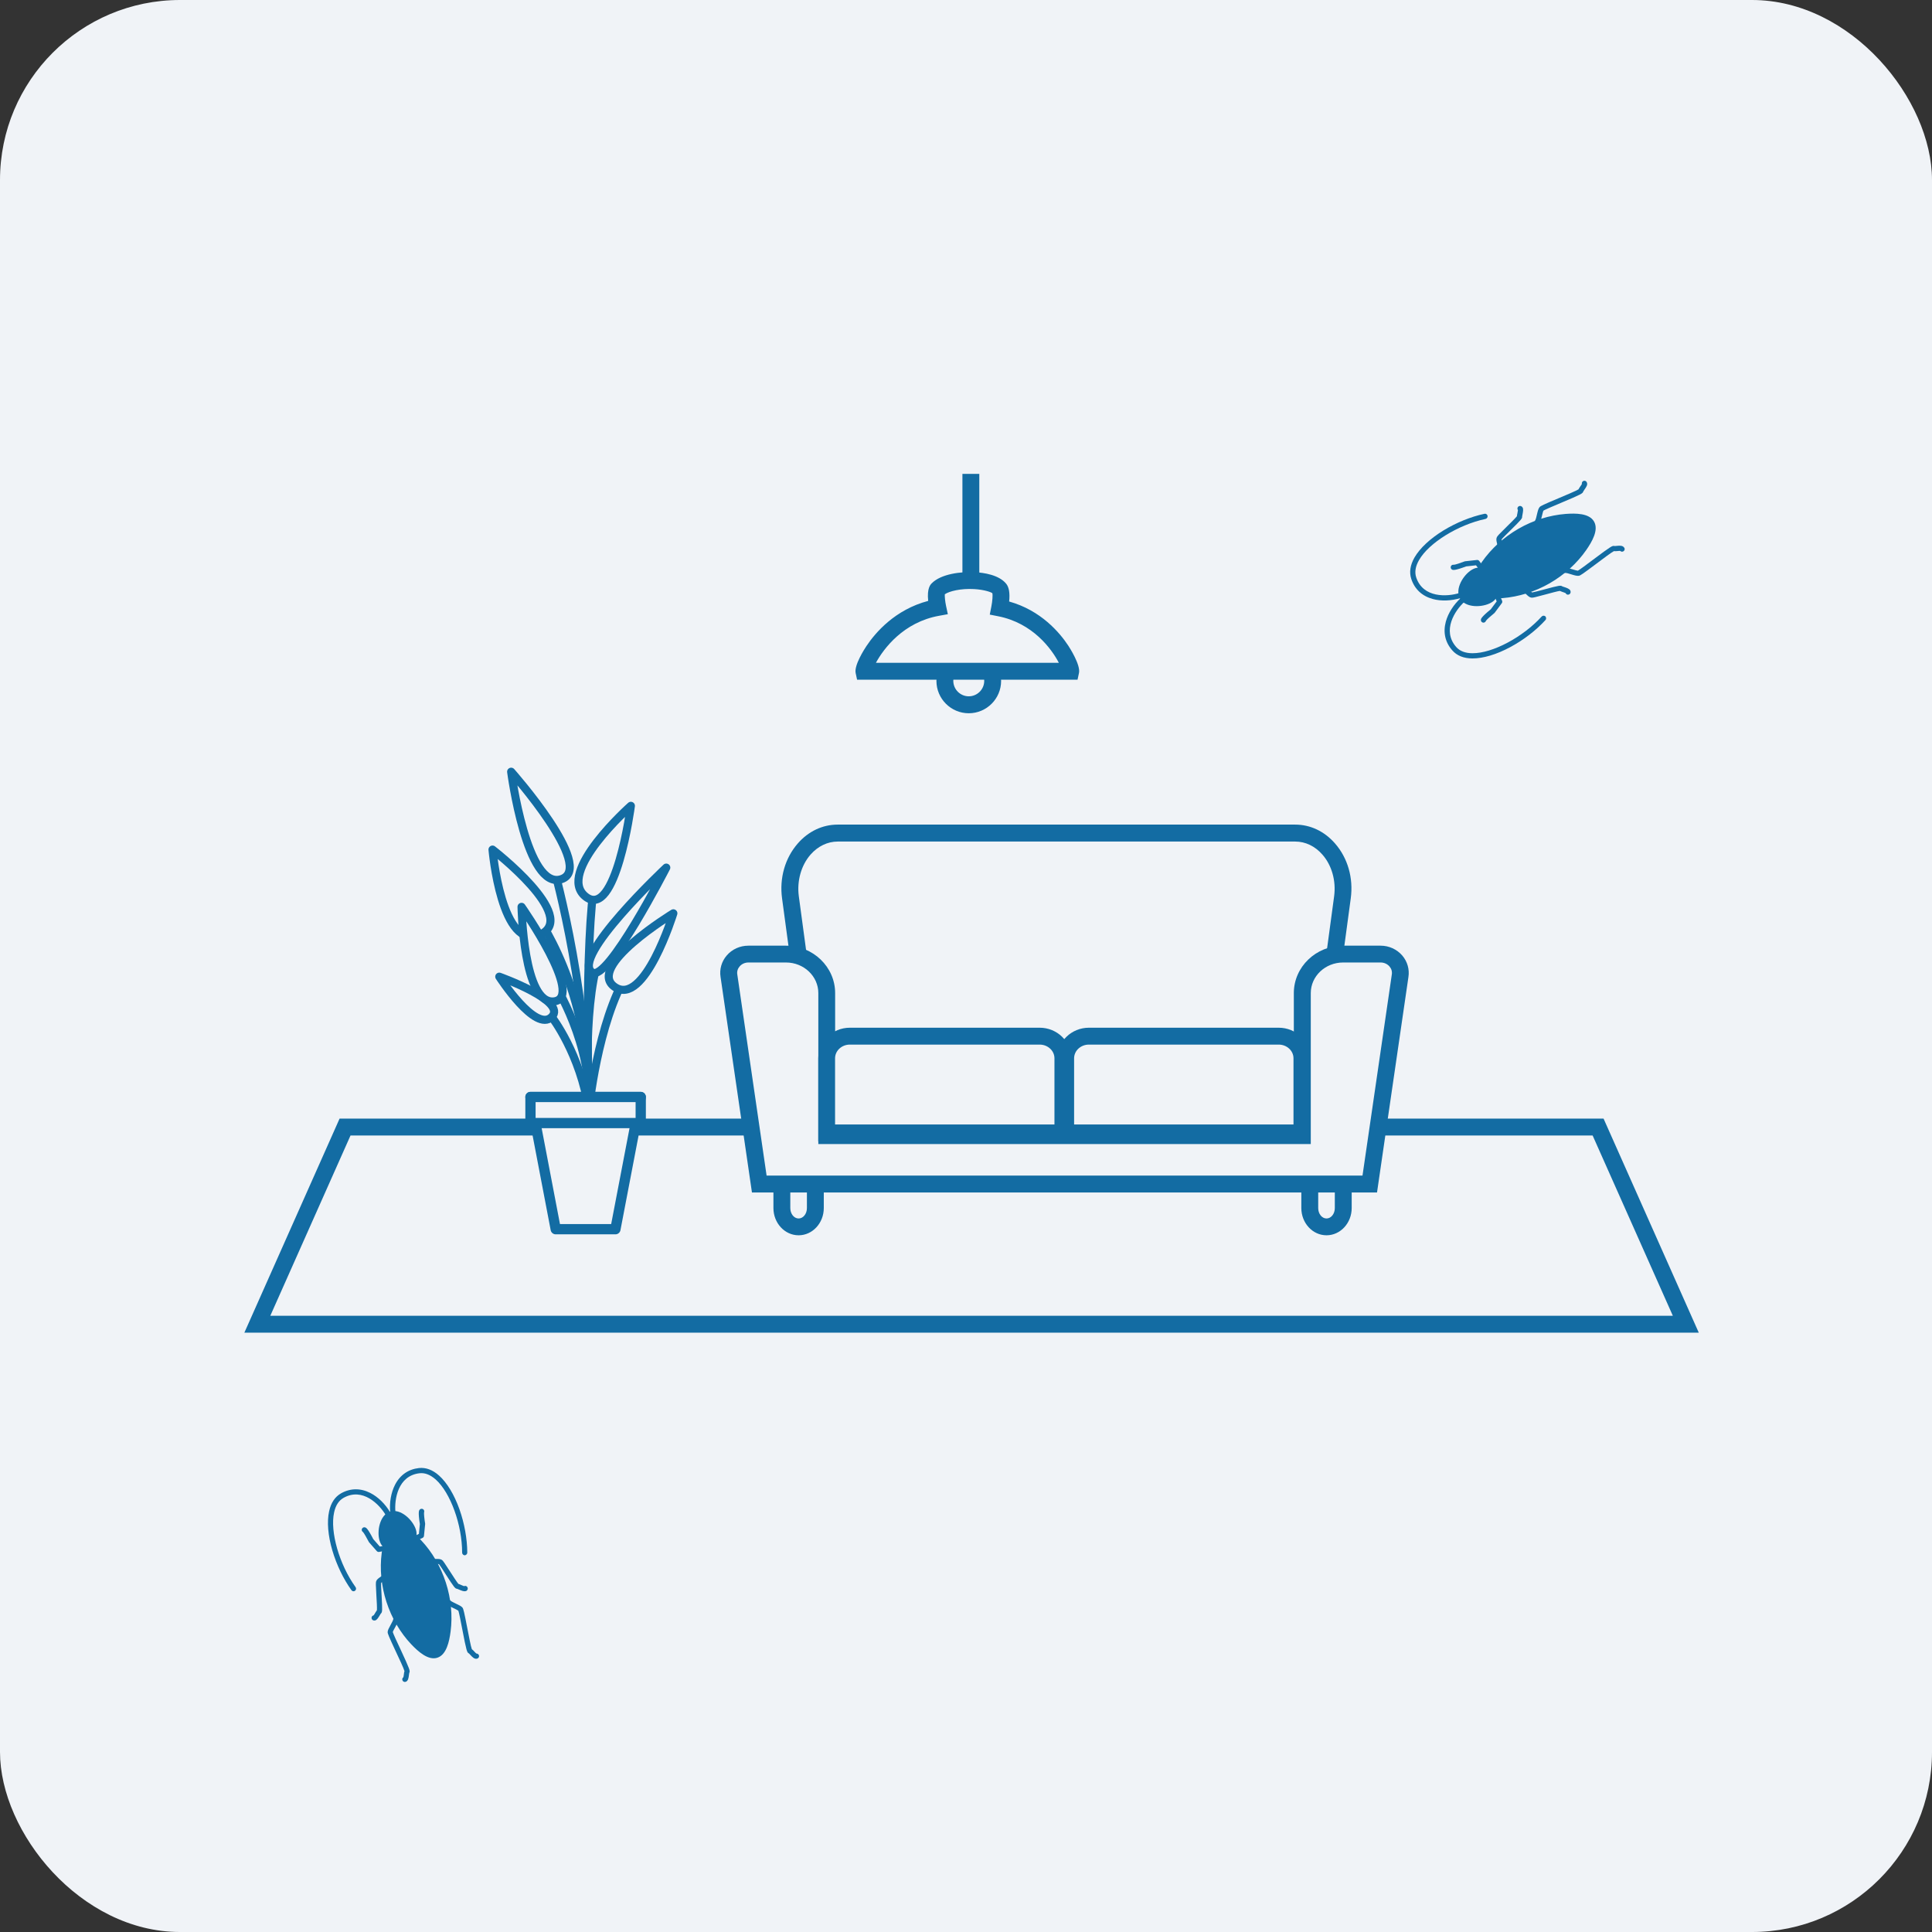 <?xml version="1.0" encoding="UTF-8"?>
<svg id="_レイヤー_2" data-name="レイヤー 2" xmlns="http://www.w3.org/2000/svg" viewBox="0 0 286.12 286.12">
  <rect x="0" y="0" width="286.12" height="286.12" fill="#333333" stroke="none"/>
  <defs>
    <style>
      .cls-1, .cls-2, .cls-3 {
        fill: #f0f3f7;
      }

      .cls-2 {
        stroke-width: 1.52px;
      }

      .cls-2, .cls-3, .cls-4 {
        stroke: #136ca3;
        stroke-linecap: round;
        stroke-linejoin: round;
      }

      .cls-3, .cls-4 {
        stroke-width: 1.2px;
      }

      .cls-4 {
        fill: none;
      }

      .cls-5 {
        fill: #136ca3;
      }
    </style>
  </defs>
  <g id="_テキスト" data-name="テキスト">
    <rect class="cls-1" y="0" width="286.12" height="286.12" rx="26.66" ry="26.66"/>
    <g>
      <g>
        <g>
          <path class="cls-5" d="M60.69,228.63c-.18.06-.38-.03-.47-.2-.09-.19,0-.42.19-.51l1.63-.76.14-1.45c-.28-1.79-.13-2-.05-2.11.12-.17.36-.21.54-.09.15.11.2.31.13.47-.03.21.05,1.01.16,1.65,0,.03,0,.06,0,.1l-.17,1.72c-.01.14-.1.25-.22.31l-1.83.85s-.03.01-.04.02ZM62.76,224.04s0,0,0,0c0,0,0,0,0,0Z"/>
          <path class="cls-5" d="M68.97,235.63c-.27.09-.64-.07-.99-.22-.1-.04-.25-.11-.31-.12-.27-.03-.4-.18-1.66-2.14-.36-.57-.86-1.34-1.01-1.51-.07-.02-.26-.02-.38-.01-.28,0-.6.01-.85-.14-.18-.11-.24-.34-.13-.52.11-.18.34-.24.53-.13.06.04.3.03.44.03.29,0,.6-.01.84.15.16.11.39.45,1.21,1.73.41.63,1.01,1.57,1.22,1.81.11.03.23.08.4.16.12.05.34.15.45.18.12-.06.27-.05.39.04.17.13.21.37.08.54-.07.09-.15.15-.24.17ZM67.69,235.28s0,0,0,0c0,0,0,0,0,0ZM65.03,231.64h0s0,0,0,0Z"/>
          <path class="cls-5" d="M70.67,245.63c-.39.13-.71-.22-.99-.52-.08-.09-.21-.23-.26-.26-.25-.13-.33-.27-.97-3.62-.21-1.08-.46-2.41-.57-2.69-.11-.09-.47-.27-.7-.37-.44-.21-.81-.38-1.01-.6-.14-.16-.13-.4.03-.54.16-.14.4-.13.54.03.09.1.5.29.76.42.51.24.83.4.99.6.14.18.25.63.71,3.01.23,1.18.53,2.77.68,3.15.13.09.25.22.37.35.08.09.22.24.3.29.17,0,.32.1.38.26.07.2-.04.42-.24.49h0ZM69.77,244.17h0s0,0,0,0ZM67.89,238.56h0s0,0,0,0Z"/>
        </g>
        <g>
          <path class="cls-5" d="M58.19,229.44s-.03,0-.05.01l-1.98.38c-.13.03-.27-.02-.36-.12l-1.14-1.3s-.04-.05-.05-.08c-.3-.58-.7-1.28-.84-1.43-.16-.09-.24-.28-.18-.46.07-.2.29-.31.49-.24.13.04.37.12,1.2,1.74l.97,1.1,1.77-.34c.21-.04.41.1.45.3.04.19-.08.38-.26.44ZM53.82,226.94s0,0,0,0c0,0,0,0,0,0Z"/>
          <path class="cls-5" d="M55.58,239.97c-.09.03-.19.03-.29,0-.2-.06-.31-.28-.25-.48.04-.14.16-.24.29-.26.08-.09.19-.29.26-.41.1-.16.17-.28.23-.36.03-.32-.03-1.43-.08-2.18-.09-1.52-.1-1.92-.03-2.11.1-.27.35-.44.59-.61.12-.08.31-.21.34-.28.09-.19.31-.28.51-.2.19.08.28.31.2.5-.11.27-.38.45-.61.61-.09.07-.25.17-.3.23-.02.23.03,1.14.07,1.82.13,2.32.11,2.52-.09,2.7-.04.04-.12.18-.18.28-.2.33-.4.67-.67.76ZM56.42,238.93s0,0,0,0c0,0,0,0,0,0ZM56.44,234.42h0s0,0,0,0Z"/>
          <path class="cls-5" d="M60.07,249.07h0c-.2.07-.42-.05-.48-.25-.05-.17.01-.34.15-.43.03-.09.05-.29.07-.41.02-.18.04-.36.09-.5-.1-.39-.79-1.86-1.3-2.94-1.02-2.19-1.2-2.62-1.19-2.85.01-.26.18-.58.45-1.07.14-.26.36-.65.37-.79.02-.21.21-.36.42-.34.21.02.36.21.34.42-.03.29-.23.66-.47,1.08-.12.22-.32.57-.35.71.08.29.65,1.52,1.12,2.51,1.44,3.09,1.46,3.25,1.33,3.51-.02.05-.05.24-.06.36-.05.41-.11.87-.5,1ZM59.95,247.35h0s0,0,0,0Z"/>
        </g>
      </g>
      <g>
        <g>
          <path class="cls-5" d="M65.67,234.5c.74,2.28.99,4.75.69,7.08-.17,1.26-.52,3.17-1.7,3.55s-2.58-.95-3.46-1.88c-1.62-1.71-2.86-3.86-3.59-6.14-.74-2.28-1-4.75-.69-7.08.17-1.26.52-3.17,1.7-3.55,1.18-.38,2.58.95,3.46,1.88,1.61,1.71,2.86,3.86,3.59,6.14Z"/>
          <path class="cls-5" d="M64.77,245.5c-1.36.44-2.85-.92-3.86-1.98-1.64-1.73-2.91-3.91-3.68-6.29-.77-2.38-1.01-4.89-.7-7.25.19-1.45.6-3.43,1.96-3.87s2.85.92,3.86,1.98c1.64,1.73,2.91,3.91,3.68,6.29.77,2.38,1.01,4.89.7,7.25-.19,1.45-.6,3.43-1.96,3.87ZM58.73,226.85c-1.06.34-1.34,2.52-1.44,3.24-.3,2.25-.06,4.64.67,6.91.74,2.27,1.95,4.35,3.51,6,.5.52,2,2.12,3.06,1.78,1.06-.34,1.34-2.52,1.44-3.24.3-2.25.06-4.64-.67-6.91s-1.95-4.35-3.51-6c-.5-.52-2-2.12-3.06-1.78Z"/>
        </g>
        <g>
          <path class="cls-5" d="M61.2,226.6c.42,1.31-.61,1.64-1.89,2.06-1.28.41-2.31.75-2.73-.56s.02-3.47,1.3-3.88c1.28-.41,2.9,1.07,3.32,2.38Z"/>
          <path class="cls-5" d="M59.45,229.02h0s-.13-.36-.13-.36l.12.37h0c-.66.21-1.28.42-1.82.38-.68-.04-1.15-.44-1.39-1.19-.46-1.41,0-3.86,1.54-4.36,1.55-.5,3.35,1.22,3.81,2.63.24.75.1,1.35-.43,1.78-.42.34-1.04.55-1.7.76ZM59.19,228.29h.01s0,0,0,0c.59-.19,1.14-.37,1.45-.62.2-.16.36-.39.18-.95-.39-1.21-1.84-2.46-2.84-2.13-1,.32-1.44,2.19-1.05,3.39.18.56.44.65.7.66.4.02.95-.15,1.53-.34h0Z"/>
        </g>
      </g>
      <path class="cls-5" d="M64.71,245.32c-.2.07-.42-.04-.48-.25l-4.77-14.6c-.07-.2.04-.42.25-.48h0c.2-.07.42.04.48.25l4.77,14.6c.07.2-.04.42-.25.48h0Z"/>
      <g>
        <path class="cls-5" d="M68.95,230.31s-.08.02-.12.02c-.21,0-.38-.17-.39-.38,0-4.13-1.73-8.89-3.91-10.84-.79-.7-1.59-1.02-2.39-.93-3.23.36-3.75,3.9-3.58,5.72.02.21-.13.4-.35.42-.21.02-.4-.13-.42-.35-.14-1.44.12-2.92.7-4.06.74-1.46,1.97-2.32,3.55-2.5,1.02-.11,2.03.26,2.99,1.12,1.17,1.05,2.24,2.82,3.01,4.98.74,2.09,1.15,4.37,1.16,6.42,0,.17-.11.32-.27.37Z"/>
        <path class="cls-5" d="M52.48,235.64c-.15.05-.33,0-.43-.14-1.2-1.67-2.2-3.75-2.83-5.88-.65-2.21-.82-4.27-.48-5.8.27-1.26.87-2.15,1.76-2.66,1.38-.78,2.88-.8,4.34-.06,1.14.58,2.22,1.63,2.95,2.88.11.18.05.42-.14.53-.18.11-.42.05-.53-.14-.93-1.58-3.43-4.14-6.25-2.54-.7.4-1.17,1.12-1.39,2.15-.63,2.86.77,7.72,3.18,11.07.12.17.09.41-.09.54-.03.02-.07.04-.11.05Z"/>
      </g>
    </g>
    <g>
      <g>
        <g>
          <path class="cls-5" d="M220.32,84.75c.1.17.05.38-.1.5-.17.13-.41.09-.54-.08l-1.09-1.45-1.46.16c-1.7.64-1.94.54-2.06.49-.2-.09-.28-.31-.2-.51.08-.17.26-.26.44-.22.21-.01.98-.26,1.59-.5.03-.01.06-.02.09-.02l1.73-.19c.14-.02.27.04.35.15l1.22,1.63s.02.03.03.04ZM215.37,83.67s0,0,0,0c0,0,0,0,0,0Z"/>
          <path class="cls-5" d="M225.49,75.15c.14.25.06.64-.01,1.02-.02.11-.06.27-.06.33.03.27-.09.43-1.76,2.07-.48.48-1.14,1.12-1.28,1.31,0,.08.04.26.06.37.06.27.14.59.04.86-.07.2-.29.31-.49.24-.2-.07-.31-.29-.24-.49.02-.07-.03-.3-.06-.44-.07-.29-.14-.59-.02-.85.08-.19.36-.48,1.45-1.55.54-.53,1.34-1.32,1.53-1.57,0-.11.03-.24.07-.43.03-.13.07-.36.08-.48-.08-.11-.1-.26-.04-.39.09-.19.32-.28.51-.19.1.05.17.11.22.2ZM225.41,76.49s0,0,0,0c0,0,0,0,0,0ZM222.38,79.86h0s0,0,0,0Z"/>
          <path class="cls-5" d="M234.98,71.4c.21.36-.07.74-.31,1.08-.07.1-.18.26-.2.31-.07.28-.2.38-3.36,1.71-1.02.43-2.28.96-2.53,1.12-.07.12-.16.52-.22.77-.11.47-.21.88-.38,1.12-.13.17-.37.21-.54.08-.17-.13-.21-.37-.08-.54.08-.11.19-.55.25-.84.13-.55.22-.9.39-1.1.15-.18.57-.38,2.81-1.32,1.11-.47,2.62-1.1,2.96-1.32.06-.14.17-.29.27-.44.07-.1.19-.26.23-.35-.04-.16.03-.34.18-.43.18-.11.42-.05.53.14h0ZM233.73,72.59h0s0,0,0,0ZM228.6,75.61h0s0,0,0,0Z"/>
        </g>
        <g>
          <path class="cls-5" d="M221.64,87.05s.01.03.02.04l.79,1.87c.05.13.04.27-.05.38l-1.04,1.4s-.04.05-.07.07c-.51.41-1.12.95-1.23,1.13-.05.17-.23.29-.41.27-.21-.02-.36-.22-.34-.43.02-.14.05-.39,1.46-1.54l.88-1.18-.7-1.67c-.08-.2,0-.42.21-.51.18-.08.39,0,.49.16ZM220.08,91.87s0,0,0,0c0,0,0,0,0,0Z"/>
          <path class="cls-5" d="M232.54,87.43c.05.08.07.18.06.29-.02.21-.21.37-.42.35-.15-.01-.26-.11-.32-.23-.1-.06-.33-.13-.45-.17-.18-.06-.31-.11-.41-.16-.32.04-1.4.33-2.13.53-1.48.4-1.87.5-2.07.47-.29-.04-.51-.25-.72-.45-.1-.1-.27-.26-.35-.27-.21-.04-.34-.25-.3-.46.04-.21.24-.34.45-.3.29.06.52.28.73.47.08.08.22.21.29.24.23-.03,1.12-.27,1.77-.44,2.26-.61,2.46-.63,2.68-.47.05.03.21.08.31.11.37.12.74.25.89.5ZM231.34,86.82s0,0,0,0c0,0,0,0,0,0ZM226.9,87.74h0s0,0,0,0Z"/>
          <path class="cls-5" d="M240.56,81.12h0c.1.19.04.43-.15.53-.15.09-.34.06-.46-.06-.09-.01-.29,0-.42.02-.18.02-.36.03-.52.01-.36.18-1.66,1.16-2.63,1.89-1.95,1.46-2.33,1.73-2.56,1.76-.26.04-.61-.05-1.15-.22-.28-.09-.72-.22-.85-.2-.21.02-.4-.13-.42-.34-.02-.21.13-.4.34-.42.29-.03.69.09,1.16.23.24.07.63.19.77.2.27-.14,1.36-.96,2.24-1.62,2.74-2.06,2.89-2.11,3.17-2.04.06.01.24,0,.37-.02.41-.04.88-.08,1.09.28ZM238.9,81.6h0s0,0,0,0Z"/>
        </g>
      </g>
      <g>
        <g>
          <path class="cls-5" d="M225.06,78.64c2.09-1.2,4.47-1.97,6.83-2.15,1.28-.1,3.23-.15,3.85.94s-.4,2.74-1.13,3.79c-1.35,1.94-3.21,3.61-5.3,4.81-2.09,1.2-4.47,1.97-6.83,2.15-1.28.1-3.23.14-3.85-.94-.62-1.08.4-2.74,1.13-3.79,1.35-1.94,3.21-3.61,5.3-4.81Z"/>
          <path class="cls-5" d="M236.07,77.24c.72,1.25-.31,3-1.15,4.21-1.37,1.97-3.24,3.67-5.42,4.93-2.18,1.25-4.6,2.01-6.99,2.2-1.47.11-3.5.12-4.21-1.13s.31-3,1.15-4.21c1.37-1.97,3.24-3.67,5.42-4.93s4.6-2.01,6.99-2.2c1.47-.11,3.5-.12,4.21,1.13ZM218.97,87.05c.56.97,2.76.8,3.48.74,2.28-.18,4.58-.9,6.67-2.1,2.08-1.2,3.87-2.82,5.17-4.7.41-.6,1.67-2.41,1.11-3.38s-2.76-.8-3.48-.74c-2.28.18-4.58.9-6.67,2.1s-3.87,2.82-5.17,4.7c-.41.6-1.67,2.41-1.11,3.38Z"/>
        </g>
        <g>
          <path class="cls-5" d="M218.21,84.67c1.2-.69,1.75.26,2.42,1.43s1.22,2.12.01,2.81-3.41.7-4.09-.47.45-3.08,1.65-3.77Z"/>
          <path class="cls-5" d="M220.96,85.9h0s-.33.21-.33.21l.34-.19h0c.35.61.67,1.18.75,1.72.1.68-.2,1.22-.89,1.61-1.29.74-3.8.81-4.61-.61s.51-3.55,1.8-4.29c.69-.39,1.31-.38,1.84.05.43.34.75.91,1.1,1.51ZM220.3,86.3h0s0-.01,0-.02c-.31-.54-.6-1.04-.91-1.29-.2-.16-.46-.27-.97.02-1.11.64-2.04,2.32-1.51,3.24s2.45.96,3.56.33c.51-.29.54-.57.51-.83-.06-.39-.35-.9-.66-1.44h0Z"/>
        </g>
      </g>
      <path class="cls-5" d="M235.91,77.33c.11.18.04.42-.14.53l-13.38,7.72c-.18.11-.42.04-.53-.14h0c-.11-.19-.04-.42.14-.53l13.38-7.72c.18-.11.42-.04.53.14h0Z"/>
      <g>
        <path class="cls-5" d="M220.26,76.28s.03.07.04.11c.04.21-.09.41-.3.46-4.06.87-8.39,3.54-9.85,6.1-.53.92-.67,1.78-.42,2.55,1.02,3.1,4.62,2.88,6.37,2.33.2-.06.42.05.48.25.06.2-.05.42-.25.48-1.39.43-2.9.49-4.14.15-1.59-.43-2.69-1.46-3.19-2.98-.32-.98-.16-2.05.48-3.17.79-1.37,2.31-2.79,4.28-4,1.9-1.16,4.06-2.04,6.08-2.47.17-.04.33.04.42.19Z"/>
        <path class="cls-5" d="M228.92,91.38c.08.14.07.33-.05.45-1.39,1.53-3.24,2.95-5.2,4-2.04,1.1-4.03,1.69-5.61,1.68-1.29,0-2.3-.41-2.98-1.19-1.06-1.2-1.39-2.67-.96-4.26.34-1.25,1.15-2.52,2.22-3.5.16-.14.4-.13.55.03.14.16.13.4-.03.55-1.36,1.24-3.36,4.23-1.2,6.68.53.6,1.34.92,2.41.92,2.95.02,7.44-2.36,10.24-5.43.14-.16.39-.17.55-.03.03.03.06.06.08.09Z"/>
      </g>
    </g>
    <g>
      <g>
        <rect class="cls-5" x="142.53" y="70.18" width="2.5" height="17.59"/>
        <path class="cls-5" d="M143.47,105.63c-2.64,0-4.79-2.15-4.79-4.79s2.15-4.79,4.79-4.79,4.79,2.15,4.79,4.79-2.15,4.79-4.79,4.79ZM143.47,98.54c-1.26,0-2.29,1.03-2.29,2.29s1.03,2.29,2.29,2.29,2.29-1.03,2.29-2.29-1.03-2.29-2.29-2.29Z"/>
        <g>
          <path class="cls-1" d="M148.05,90.04s.44-2.24,0-2.78c-1.44-1.78-7.54-1.62-9.16,0-.48.48,0,2.71,0,2.71-7.86,1.39-11.09,8.8-10.95,9.45h30.64c.14-.65-2.89-7.88-10.53-9.38Z"/>
          <path class="cls-5" d="M159.59,100.66h-32.66l-.21-.98c-.25-1.16,1.29-3.54,1.6-4.01,1.34-2.01,4.25-5.39,9.14-6.68-.2-1.88.34-2.42.54-2.62,1.38-1.38,4.3-1.74,6.4-1.63,1.26.07,3.54.38,4.62,1.72.41.51.56,1.39.43,2.62,4.72,1.32,7.5,4.62,8.77,6.56.19.29,1.83,2.84,1.57,4.03l-.21.98ZM129.73,98.16h27.08c-1.08-2.08-3.88-5.9-9.01-6.9l-1.22-.24.24-1.22c.15-.76.22-1.69.14-1.95-.15-.14-1.14-.52-2.7-.61-1.94-.11-3.67.3-4.34.77-.02.35.05,1.08.18,1.69l.27,1.26-1.27.23c-5.3.94-8.24,4.86-9.38,6.97Z"/>
        </g>
      </g>
      <g>
        <g>
          <polygon class="cls-1" points="249.66 196.11 38.12 196.11 51.1 166.91 236.67 166.91 249.66 196.11"/>
          <path class="cls-5" d="M251.58,197.36H36.19l14.1-31.7h187.19l14.1,31.7ZM40.04,194.86h207.7l-11.88-26.7H51.91l-11.88,26.7Z"/>
        </g>
        <g>
          <path class="cls-5" d="M118.27,182.94c-2.06,0-3.73-1.81-3.73-4.04v-11.15c0-2.23,1.67-4.04,3.73-4.04s3.73,1.81,3.73,4.04v11.15c0,2.23-1.67,4.04-3.73,4.04ZM118.27,166.22c-.68,0-1.23.69-1.23,1.54v11.15c0,.85.55,1.54,1.23,1.54s1.23-.69,1.23-1.54v-11.15c0-.85-.55-1.54-1.23-1.54Z"/>
          <path class="cls-5" d="M196.45,182.94c-2.06,0-3.73-1.81-3.73-4.04v-11.15c0-2.23,1.67-4.04,3.73-4.04s3.73,1.81,3.73,4.04v11.15c0,2.23-1.67,4.04-3.73,4.04ZM196.45,166.22c-.68,0-1.23.69-1.23,1.54v11.15c0,.85.55,1.54,1.23,1.54s1.23-.69,1.23-1.54v-11.15c0-.85-.55-1.54-1.23-1.54Z"/>
          <g>
            <path class="cls-1" d="M195.1,160.41h-74.33l-3.71-27.53c-.67-5,2.65-9.51,7-9.51h67.76c4.35,0,7.67,4.52,7,9.51l-3.71,27.53Z"/>
            <path class="cls-5" d="M196.19,161.66h-76.51l-3.86-28.61c-.41-3.01.44-5.98,2.33-8.14,1.57-1.8,3.67-2.79,5.9-2.79h67.76c2.24,0,4.33.99,5.9,2.79,1.89,2.16,2.74,5.13,2.33,8.14l-3.86,28.61ZM121.86,159.16h72.15l3.57-26.44c.3-2.27-.34-4.57-1.74-6.16-1.09-1.25-2.52-1.93-4.02-1.93h-67.76c-1.5,0-2.93.69-4.02,1.93-1.39,1.59-2.04,3.9-1.74,6.16l3.57,26.44Z"/>
          </g>
          <g>
            <path class="cls-1" d="M204.47,141.3h-5.56c-3.33,0-6.04,2.59-6.04,5.77v21.11h-70.43v-21.11c0-3.19-2.7-5.77-6.04-5.77h-5.56c-1.78,0-3.15,1.52-2.88,3.2l4.49,30.85h90.42l4.49-30.85c.27-1.69-1.1-3.2-2.88-3.2Z"/>
            <path class="cls-5" d="M203.94,176.6h-92.58l-4.65-31.92c-.18-1.12.15-2.29.91-3.17.79-.93,1.96-1.46,3.21-1.46h5.56c4.02,0,7.29,3.15,7.29,7.02v19.86h67.93v-19.86c0-3.87,3.27-7.02,7.29-7.02h5.56c1.24,0,2.41.53,3.21,1.46.76.89,1.09,2.05.91,3.19l-4.65,31.9ZM113.52,174.1h88.26l4.34-29.78c.07-.44-.05-.85-.34-1.19-.32-.37-.8-.59-1.31-.59h-5.56c-2.64,0-4.79,2.03-4.79,4.53v22.36h-72.93v-22.36c0-2.5-2.15-4.53-4.79-4.53h-5.56c-.51,0-.99.21-1.31.59-.29.34-.41.75-.34,1.18l4.34,29.79Z"/>
          </g>
          <g>
            <path class="cls-1" d="M157.41,167.78h-34.98v-11.05c0-1.81,1.54-3.29,3.44-3.29h28.11c1.9,0,3.44,1.47,3.44,3.29v11.05Z"/>
            <path class="cls-5" d="M158.66,169.03h-37.48v-12.3c0-2.5,2.1-4.53,4.68-4.53h28.11c2.58,0,4.68,2.03,4.68,4.53v12.3ZM123.68,166.53h32.48v-9.8c0-1.12-.98-2.03-2.19-2.03h-28.11c-1.21,0-2.19.91-2.19,2.03v9.8Z"/>
          </g>
          <g>
            <path class="cls-1" d="M192.81,167.78h-34.98v-11.05c0-1.81,1.54-3.29,3.44-3.29h28.11c1.9,0,3.44,1.47,3.44,3.29v11.05Z"/>
            <path class="cls-5" d="M194.06,169.03h-37.48v-12.3c0-2.5,2.1-4.53,4.68-4.53h28.11c2.58,0,4.68,2.03,4.68,4.53v12.3ZM159.08,166.53h32.48v-9.8c0-1.12-.98-2.03-2.19-2.03h-28.11c-1.21,0-2.19.91-2.19,2.03v9.8Z"/>
          </g>
        </g>
        <g>
          <path class="cls-4" d="M81.71,150.6s4.23,5.43,5.5,13.82c0,0,1.24-12.95,5.73-20.3"/>
          <path class="cls-4" d="M82.07,145.64s5.78,9.05,5.14,18.77c0,0-1.02-14.77,1.46-22.49"/>
          <path class="cls-4" d="M79.23,135.26s8.42,11.05,7.98,29.16c0,0-.75-25.06.97-34.68"/>
          <path class="cls-4" d="M81.71,127.44s5.09,17.15,5.5,36.97"/>
          <polygon class="cls-2" points="91.14 182.04 82.3 182.04 78.56 162.46 94.89 162.46 91.14 182.04"/>
          <path class="cls-3" d="M81.71,150.6c-2.4,2.4-7.77-5.96-7.77-5.96,0,0,10.12,3.6,7.77,5.96Z"/>
          <path class="cls-3" d="M99.72,135.26s-13.05,7.92-8.67,10.91c4.38,3,8.67-10.91,8.67-10.91Z"/>
          <path class="cls-3" d="M87.71,144.02c2.26,1.45,10.96-15.53,10.96-15.53,0,0-14.29,13.38-10.96,15.53Z"/>
          <path class="cls-3" d="M75.7,114.29s2.3,17.63,7.44,15.91c5.15-1.72-7.44-15.91-7.44-15.91Z"/>
          <path class="cls-3" d="M72.94,125.82s1.32,15.25,7.09,12.58c5.77-2.67-7.09-12.58-7.09-12.58Z"/>
          <path class="cls-3" d="M93.43,119.34s-11.19,9.89-6.71,13.44c4.48,3.54,6.71-13.44,6.71-13.44Z"/>
          <path class="cls-3" d="M77.24,134.3s.26,14.58,4.83,14c4.57-.57-4.83-14-4.83-14Z"/>
          <rect class="cls-2" x="78.56" y="162.46" width="16.33" height="3.86"/>
        </g>
      </g>
    </g>
  </g>
</svg>